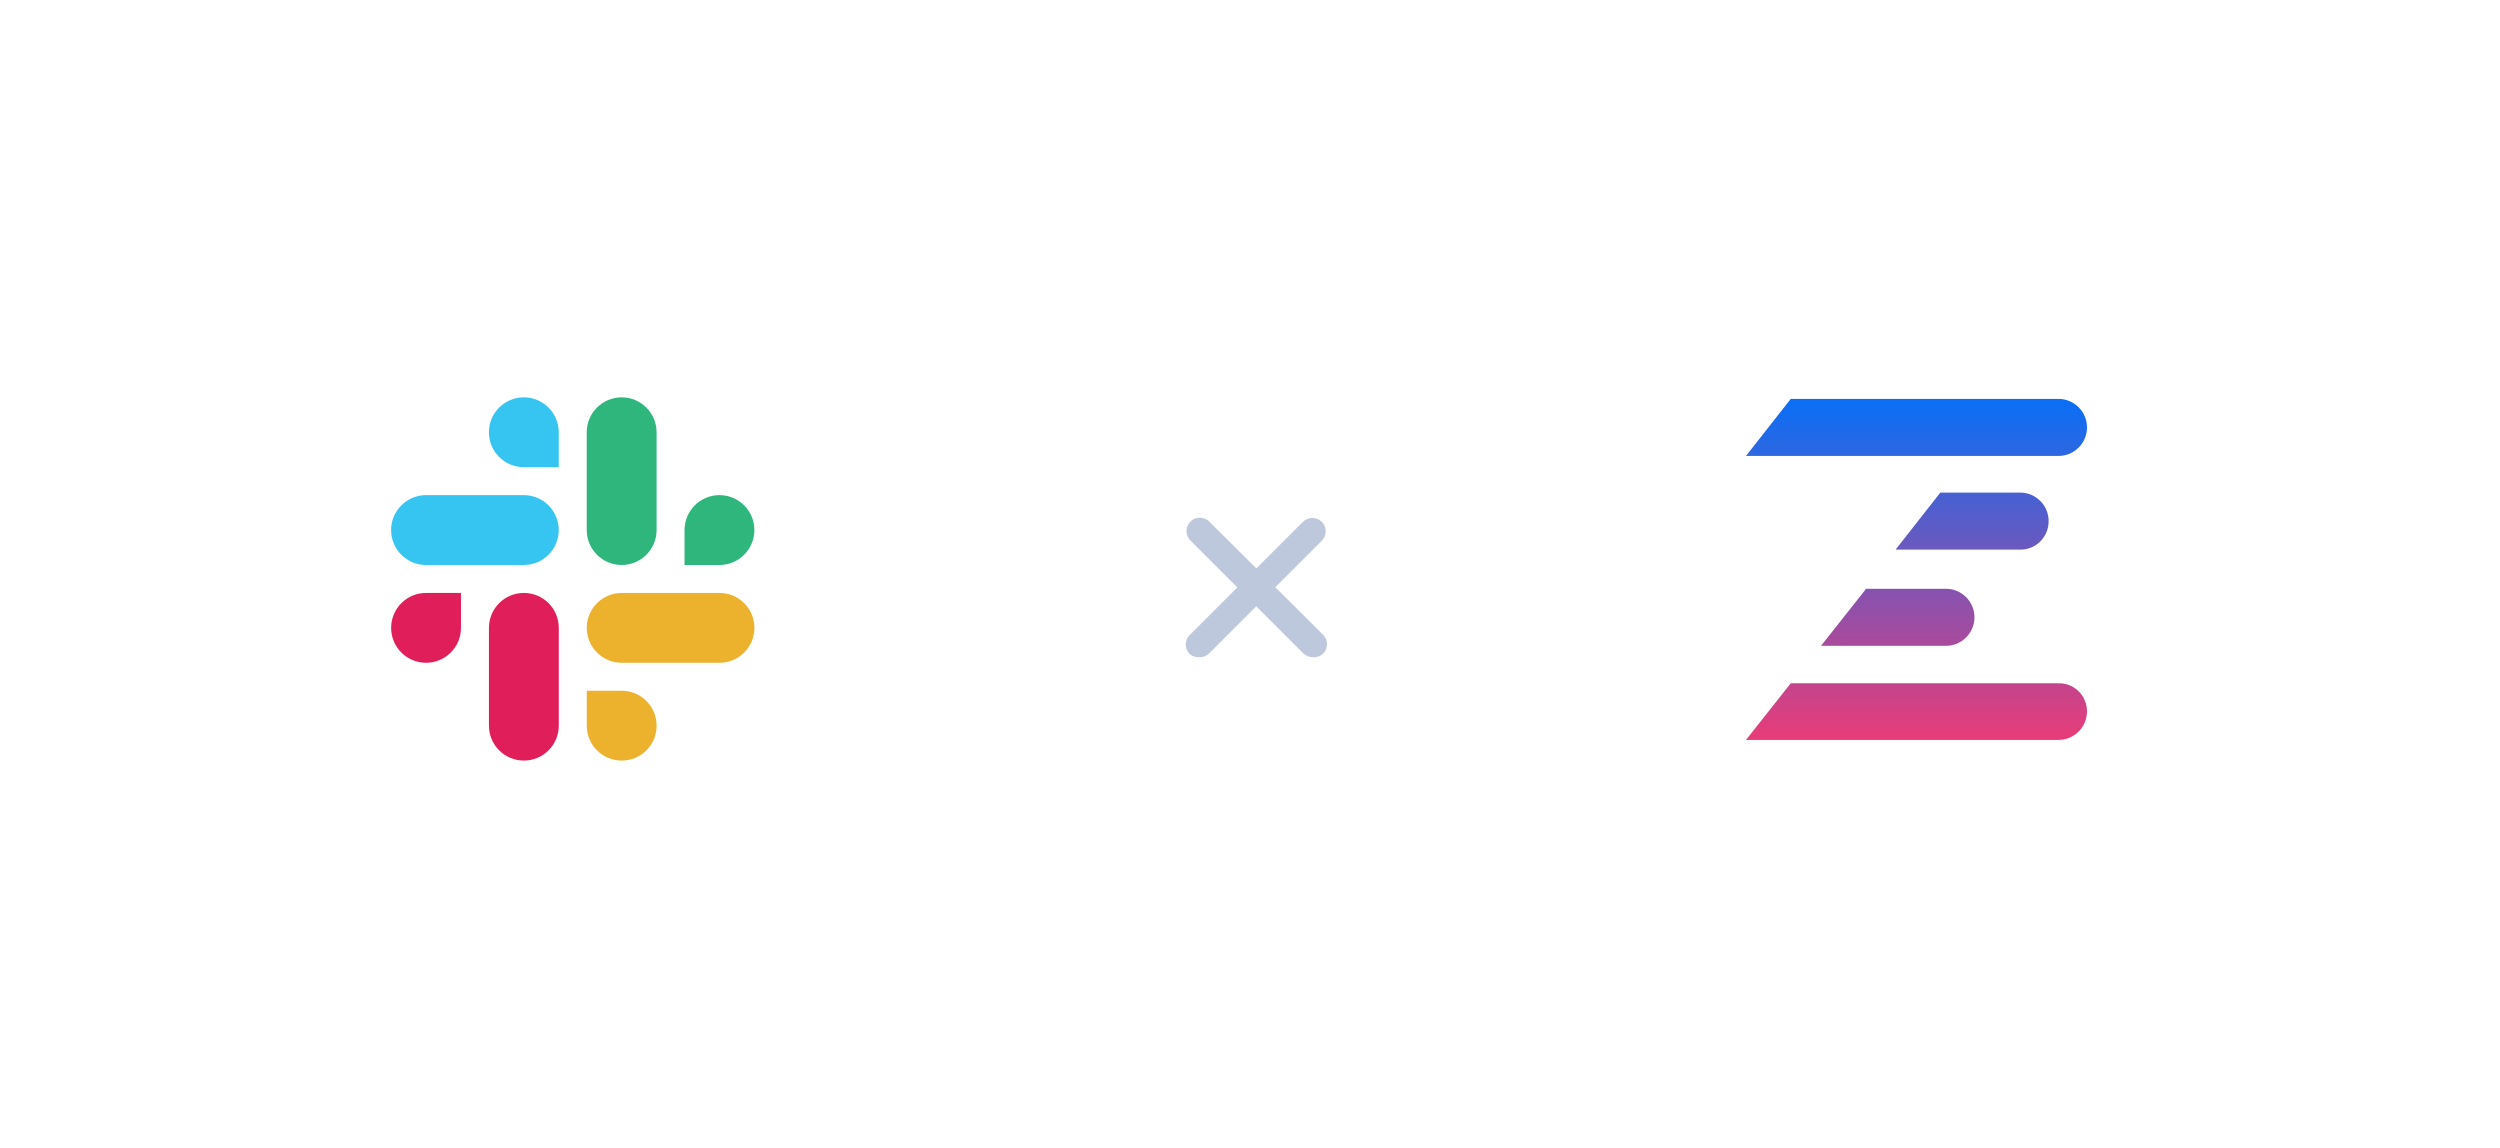 <svg width="246" height="113" viewBox="0 0 246 113" fill="none" xmlns="http://www.w3.org/2000/svg">
<g filter="url(#filter0_dd_1797_13712)">
<rect x="156.594" y="24" width="65.001" height="65" rx="15" fill="white"/>
<path d="M205.36 70.001C205.36 71.551 204.102 72.808 202.55 72.808H171.805L176.209 67.236H202.55C204.102 67.194 205.36 68.451 205.36 70.001ZM183.591 57.978L179.187 63.55H191.477C193.029 63.55 194.287 62.293 194.287 60.743C194.287 59.193 193.029 57.936 191.477 57.936H183.591V57.978ZM205.36 42.059C205.36 40.509 204.102 39.252 202.55 39.252H176.209L171.805 44.866H202.55C204.102 44.866 205.36 43.609 205.36 42.059ZM201.585 51.276C201.585 49.725 200.327 48.469 198.775 48.469H190.931L186.527 54.082H198.817C200.369 54.082 201.585 52.825 201.585 51.276Z" fill="url(#paint0_linear_1797_13712)"/>
</g>
<g filter="url(#filter1_dd_1797_13712)">
<rect x="24.406" y="24" width="65.001" height="65" rx="15" fill="white"/>
<path d="M70.795 55.594C72.693 55.594 74.231 54.056 74.231 52.158C74.231 50.26 72.693 48.721 70.795 48.721C68.897 48.721 67.358 50.26 67.358 52.158V55.594H70.795ZM61.171 55.594C63.069 55.594 64.608 54.056 64.608 52.157V42.535C64.608 40.637 63.069 39.098 61.171 39.098C59.273 39.098 57.734 40.637 57.734 42.535V52.157C57.734 54.056 59.273 55.594 61.171 55.594Z" fill="#2EB67D"/>
<path d="M41.924 58.345C40.026 58.345 38.487 59.884 38.487 61.782C38.487 63.679 40.026 65.218 41.924 65.218C43.822 65.218 45.361 63.679 45.361 61.781V58.345H41.924ZM51.547 58.345C49.649 58.345 48.111 59.884 48.111 61.782V71.404C48.111 73.302 49.649 74.841 51.547 74.841C53.446 74.841 54.984 73.302 54.984 71.404V61.782C54.984 59.884 53.446 58.345 51.547 58.345Z" fill="#E01E5A"/>
<path d="M57.738 71.405C57.738 73.303 59.277 74.842 61.175 74.842C63.072 74.842 64.611 73.303 64.611 71.405C64.611 69.507 63.072 67.968 61.174 67.968L57.738 67.968L57.738 71.405ZM57.738 61.782C57.738 63.68 59.277 65.218 61.175 65.218L70.797 65.218C72.696 65.218 74.234 63.68 74.234 61.782C74.234 59.883 72.696 58.345 70.797 58.345L61.175 58.345C59.277 58.345 57.738 59.883 57.738 61.782Z" fill="#ECB22E"/>
<path d="M54.981 42.534C54.981 40.636 53.442 39.098 51.544 39.098C49.646 39.098 48.108 40.637 48.108 42.535C48.108 44.433 49.646 45.971 51.544 45.971L54.981 45.971L54.981 42.534ZM54.981 52.158C54.981 50.26 53.442 48.721 51.544 48.721L41.921 48.721C40.023 48.721 38.484 50.26 38.484 52.158C38.484 54.056 40.023 55.595 41.921 55.595L51.544 55.595C53.442 55.595 54.981 54.056 54.981 52.158Z" fill="#36C5F0"/>
</g>
<path d="M117.997 64.666C117.656 64.686 117.321 64.573 117.062 64.35C116.552 63.837 116.552 63.008 117.062 62.495L128.235 51.323C128.765 50.826 129.598 50.854 130.095 51.384C130.544 51.864 130.57 52.602 130.156 53.112L118.918 64.35C118.662 64.57 118.333 64.683 117.997 64.666Z" fill="#BDC8DC"/>
<path d="M129.16 64.666C128.815 64.665 128.484 64.528 128.239 64.284L117.066 53.112C116.594 52.56 116.658 51.73 117.21 51.257C117.703 50.835 118.429 50.835 118.922 51.257L130.16 62.429C130.691 62.926 130.718 63.758 130.221 64.289C130.201 64.31 130.181 64.331 130.16 64.35C129.885 64.59 129.523 64.704 129.16 64.666Z" fill="#BDC8DC"/>
<defs>
<filter id="filter0_dd_1797_13712" x="132.594" y="0" width="113" height="113" filterUnits="userSpaceOnUse" color-interpolation-filters="sRGB">
<feFlood flood-opacity="0" result="BackgroundImageFix"/>
<feColorMatrix in="SourceAlpha" type="matrix" values="0 0 0 0 0 0 0 0 0 0 0 0 0 0 0 0 0 0 127 0" result="hardAlpha"/>
<feOffset dx="4" dy="-4"/>
<feGaussianBlur stdDeviation="10"/>
<feComposite in2="hardAlpha" operator="out"/>
<feColorMatrix type="matrix" values="0 0 0 0 0.91 0 0 0 0 0.235 0 0 0 0 0.471 0 0 0 0.15 0"/>
<feBlend mode="normal" in2="BackgroundImageFix" result="effect1_dropShadow_1797_13712"/>
<feColorMatrix in="SourceAlpha" type="matrix" values="0 0 0 0 0 0 0 0 0 0 0 0 0 0 0 0 0 0 127 0" result="hardAlpha"/>
<feOffset dx="-4" dy="4"/>
<feGaussianBlur stdDeviation="10"/>
<feComposite in2="hardAlpha" operator="out"/>
<feColorMatrix type="matrix" values="0 0 0 0 0.125 0 0 0 0 0.318 0 0 0 0 0.647 0 0 0 0.25 0"/>
<feBlend mode="normal" in2="effect1_dropShadow_1797_13712" result="effect2_dropShadow_1797_13712"/>
<feBlend mode="normal" in="SourceGraphic" in2="effect2_dropShadow_1797_13712" result="shape"/>
</filter>
<filter id="filter1_dd_1797_13712" x="0.406" y="0" width="113" height="113" filterUnits="userSpaceOnUse" color-interpolation-filters="sRGB">
<feFlood flood-opacity="0" result="BackgroundImageFix"/>
<feColorMatrix in="SourceAlpha" type="matrix" values="0 0 0 0 0 0 0 0 0 0 0 0 0 0 0 0 0 0 127 0" result="hardAlpha"/>
<feOffset dx="4" dy="-4"/>
<feGaussianBlur stdDeviation="10"/>
<feComposite in2="hardAlpha" operator="out"/>
<feColorMatrix type="matrix" values="0 0 0 0 0.91 0 0 0 0 0.235 0 0 0 0 0.471 0 0 0 0.15 0"/>
<feBlend mode="normal" in2="BackgroundImageFix" result="effect1_dropShadow_1797_13712"/>
<feColorMatrix in="SourceAlpha" type="matrix" values="0 0 0 0 0 0 0 0 0 0 0 0 0 0 0 0 0 0 127 0" result="hardAlpha"/>
<feOffset dx="-4" dy="4"/>
<feGaussianBlur stdDeviation="10"/>
<feComposite in2="hardAlpha" operator="out"/>
<feColorMatrix type="matrix" values="0 0 0 0 0.125 0 0 0 0 0.318 0 0 0 0 0.647 0 0 0 0.25 0"/>
<feBlend mode="normal" in2="effect1_dropShadow_1797_13712" result="effect2_dropShadow_1797_13712"/>
<feBlend mode="normal" in="SourceGraphic" in2="effect2_dropShadow_1797_13712" result="shape"/>
</filter>
<linearGradient id="paint0_linear_1797_13712" x1="188.594" y1="72.778" x2="188.594" y2="39.265" gradientUnits="userSpaceOnUse">
<stop stop-color="#E83C78"/>
<stop offset="1" stop-color="#096FF6"/>
</linearGradient>
</defs>
</svg>
